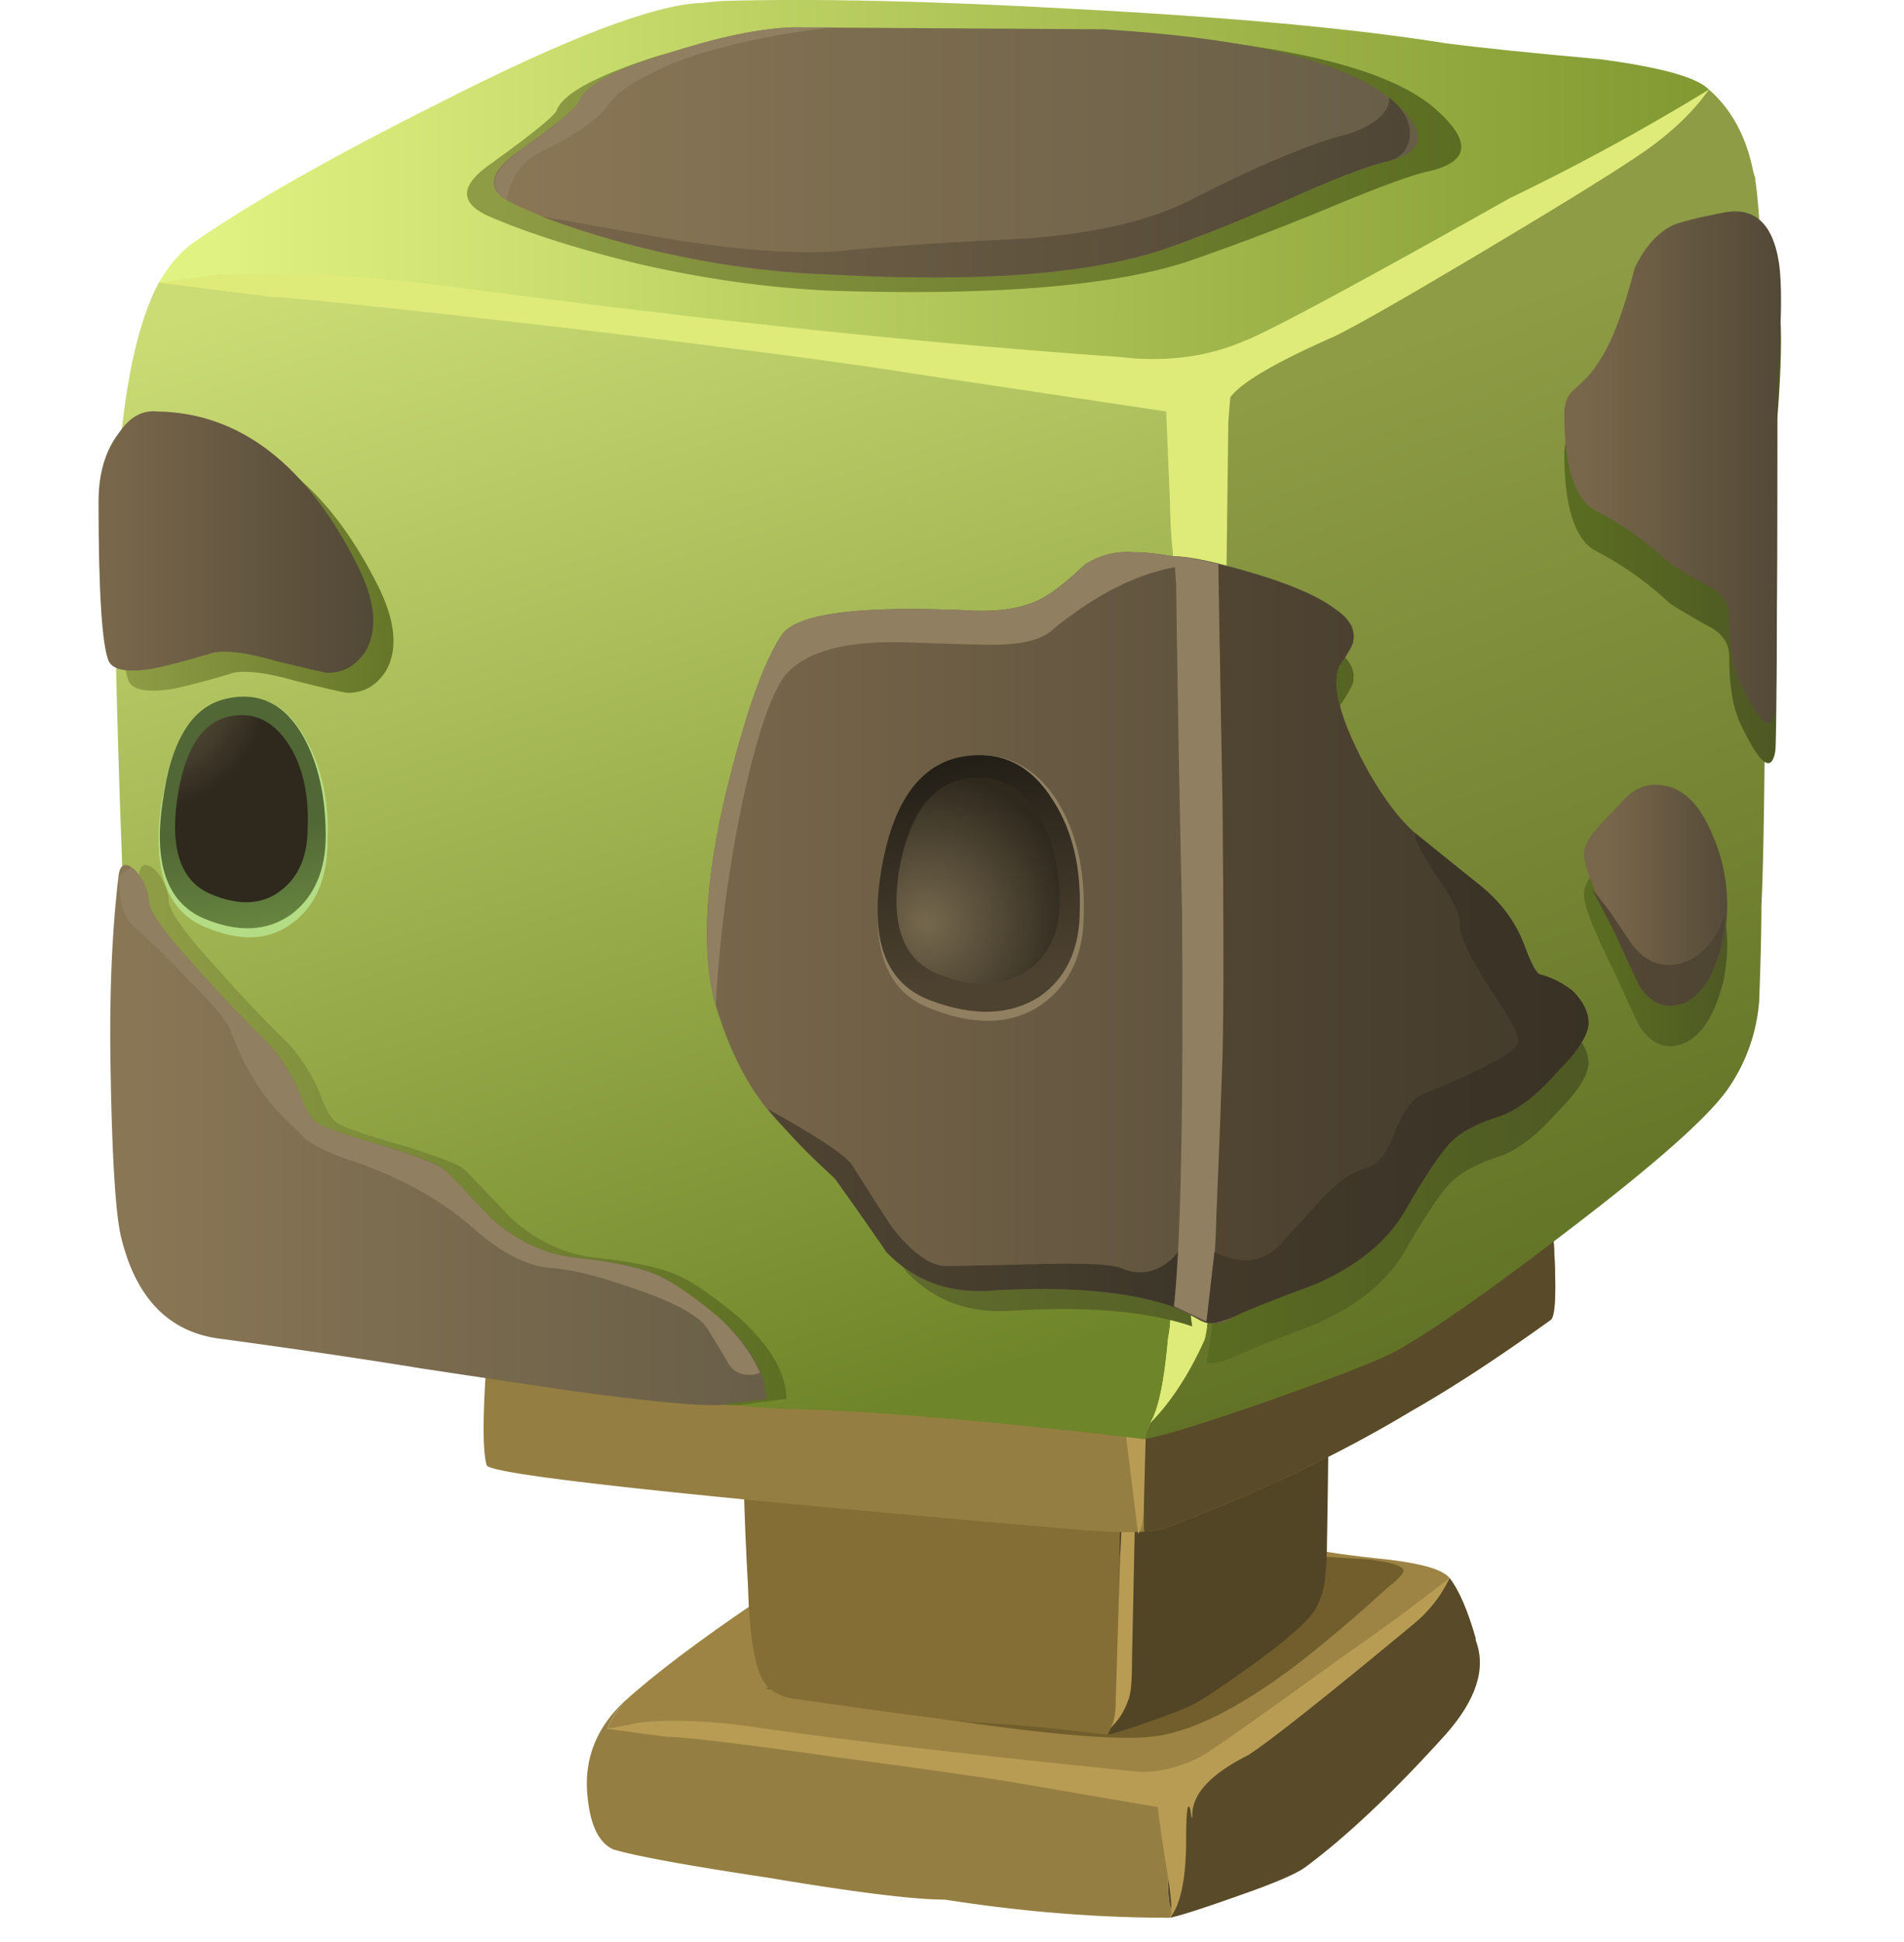 <svg xmlns="http://www.w3.org/2000/svg" viewBox="0 0 38.108 38.852"><defs><linearGradient id="u" y2="1171.4" gradientUnits="userSpaceOnUse" x2="3022.4" gradientTransform="matrix(.644 0 0 -.644 -1921.3 782.31)" y1="1171.4" x1="2996.3"><stop offset="0" stop-color="#79674b"/><stop offset="1" stop-color="#474031"/></linearGradient><linearGradient id="J" y2="14.606" gradientUnits="userSpaceOnUse" x2="-21.111" y1="14.606" x1="-27.945"><stop offset="0"/><stop offset=".824"/><stop offset="1"/></linearGradient><linearGradient id="d" y2="14.606" gradientUnits="userSpaceOnUse" x2="-21.111" y1="14.606" x1="-27.945"><stop offset="0" stop-color="#fff" stop-opacity=".357"/><stop offset=".824" stop-color="#fff" stop-opacity="0"/><stop offset="1" stop-color="#fff" stop-opacity="0"/></linearGradient><linearGradient id="F" y2="2796.3" gradientUnits="userSpaceOnUse" x2="-1588.3" gradientTransform="matrix(-.089 .638 .638 .089 -1921.3 782.31)" y1="2796.3" x1="-1593.2"><stop offset="0" stop-color="#7ca34a"/><stop offset="1" stop-color="#516735"/></linearGradient><linearGradient id="D" y2="2813.7" gradientUnits="userSpaceOnUse" x2="-1593.1" gradientTransform="matrix(-.09 .638 .638 .09 -1921.3 782.31)" y1="2813.7" x1="-1598.5"><stop offset="0" stop-color="#4d4230"/><stop offset="1" stop-color="#231f17"/></linearGradient><linearGradient id="h" y2="1193.3" gradientUnits="userSpaceOnUse" x2="3018.8" gradientTransform="matrix(.644 -.001 -.001 -.644 -1921.3 782.31)" y1="1193.3" x1="3005.2"><stop offset="0" stop-color="#a8e0f1"/><stop offset="1" stop-color="#87c9dd"/></linearGradient><linearGradient id="i" y2="-2494.9" gradientUnits="userSpaceOnUse" x2="2063.8" gradientTransform="matrix(.197 -.613 -.613 -.197 -1921.3 782.31)" y1="-2494.9" x1="2032.6"><stop offset="0" stop-color="#cbdc75"/><stop offset="1" stop-color="#6f8529"/></linearGradient><linearGradient id="j" y2="-2402.3" gradientUnits="userSpaceOnUse" x2="2196.3" gradientTransform="matrix(.228 -.602 -.602 -.228 -1921.3 782.31)" y1="-2402.3" x1="2168.7"><stop offset="0" stop-color="#8e9c45"/><stop offset="1" stop-color="#5a6c21"/></linearGradient><linearGradient id="k" y2="1165.5" gradientUnits="userSpaceOnUse" x2="3028.9" gradientTransform="matrix(.644 -.001 -.001 -.644 -1921.3 782.31)" y1="1165.5" x1="2990.4"><stop offset="0" stop-color="#e0f281"/><stop offset="1" stop-color="#7e962e"/></linearGradient><linearGradient id="l" y2="1179.4" gradientUnits="userSpaceOnUse" x2="3029.1" gradientTransform="matrix(.644 0 0 -.644 -1921.3 782.31)" y1="1179.4" x1="3022.7"><stop offset="0" stop-color="#5a6c21"/><stop offset="1" stop-color="#495124"/></linearGradient><linearGradient id="m" y2="1190" gradientUnits="userSpaceOnUse" x2="3027.5" gradientTransform="matrix(.644 0 0 -.644 -1921.3 782.31)" y1="1190" x1="3023.3"><stop offset="0" stop-color="#5a6c21"/><stop offset="1" stop-color="#495124"/></linearGradient><linearGradient id="n" y2="1191.2" gradientUnits="userSpaceOnUse" x2="3026.8" gradientTransform="matrix(.644 0 0 -.644 -1921.3 782.31)" y1="1191.2" x1="3013"><stop offset="0" stop-color="#5a6c21"/><stop offset="1" stop-color="#495124"/></linearGradient><linearGradient id="o" y2="1180.7" gradientUnits="userSpaceOnUse" x2="2994.9" gradientTransform="matrix(.644 0 0 -.644 -1921.3 782.31)" y1="1180.7" x1="2986.6"><stop offset="0" stop-color="#8e9c45"/><stop offset="1" stop-color="#5a6c21"/></linearGradient><linearGradient id="p" y2="1190.4" gradientUnits="userSpaceOnUse" x2="3027.4" gradientTransform="matrix(.644 0 0 -.644 -1921.3 782.31)" y1="1190.4" x1="3000.9"><stop offset="0" stop-color="#677232"/><stop offset="1" stop-color="#404e17"/></linearGradient><linearGradient id="q" y2="1195" gradientUnits="userSpaceOnUse" x2="3003.7" gradientTransform="matrix(.644 0 0 -.644 -1921.3 782.31)" y1="1195" x1="2987.3"><stop offset="0" stop-color="#8e9c45"/><stop offset="1" stop-color="#5a6c21"/></linearGradient><linearGradient id="r" y2="1195" gradientUnits="userSpaceOnUse" x2="3003.2" gradientTransform="matrix(.644 0 0 -.644 -1921.3 782.31)" y1="1195" x1="2986.8"><stop offset="0" stop-color="#897655"/><stop offset="1" stop-color="#675d47"/></linearGradient><linearGradient id="s" y2="1170.8" gradientUnits="userSpaceOnUse" x2="3020.2" gradientTransform="matrix(.644 0 0 -.644 -1921.3 782.31)" y1="1170.8" x1="2995.7"><stop offset="0" stop-color="#8e9c45"/><stop offset="1" stop-color="#5a6c21"/></linearGradient><linearGradient id="t" y2="1170.6" gradientUnits="userSpaceOnUse" x2="3019.1" gradientTransform="matrix(.644 0 0 -.644 -1921.3 782.31)" y1="1170.6" x1="2996.3"><stop offset="0" stop-color="#897655"/><stop offset="1" stop-color="#675d47"/></linearGradient><linearGradient id="C" y2="1190.3" gradientUnits="userSpaceOnUse" x2="3030.2" gradientTransform="matrix(.644 0 0 -.644 -1921.3 782.31)" y1="1190.3" x1="3022.8"><stop offset="0" stop-color="#544834"/><stop offset="1" stop-color="#474031"/></linearGradient><linearGradient id="v" y2="1180.2" gradientUnits="userSpaceOnUse" x2="2994.4" gradientTransform="matrix(.644 0 0 -.644 -1921.3 782.31)" y1="1180.2" x1="2986.1"><stop offset="0" stop-color="#79674b"/><stop offset="1" stop-color="#474031"/></linearGradient><linearGradient id="w" y2="1190.1" gradientUnits="userSpaceOnUse" x2="3026.9" gradientTransform="matrix(.644 0 0 -.644 -1921.3 782.31)" y1="1190.1" x1="3000.4"><stop offset="0" stop-color="#79674b"/><stop offset="1" stop-color="#474031"/></linearGradient><linearGradient id="x" y2="1197" gradientUnits="userSpaceOnUse" x2="3014.1" gradientTransform="matrix(.644 0 0 -.644 -1921.3 782.31)" y1="1197" x1="3001.2"><stop offset="0" stop-color="#524633"/><stop offset="1" stop-color="#3b3528"/></linearGradient><linearGradient id="y" y2="1178.4" gradientUnits="userSpaceOnUse" x2="3029.1" gradientTransform="matrix(.644 0 0 -.644 -1921.3 782.31)" y1="1178.4" x1="3022.7"><stop offset="0" stop-color="#79674b"/><stop offset="1" stop-color="#474031"/></linearGradient><linearGradient id="z" y2="1189" gradientUnits="userSpaceOnUse" x2="3027.5" gradientTransform="matrix(.644 0 0 -.644 -1921.3 782.31)" y1="1189" x1="3023.3"><stop offset="0" stop-color="#79674b"/><stop offset="1" stop-color="#474031"/></linearGradient><linearGradient id="A" y2="1190.2" gradientUnits="userSpaceOnUse" x2="3026.8" gradientTransform="matrix(.644 0 0 -.644 -1921.3 782.31)" y1="1190.2" x1="3013"><stop offset="0" stop-color="#524633"/><stop offset="1" stop-color="#3b3528"/></linearGradient><linearGradient id="B" y2="1193.6" gradientUnits="userSpaceOnUse" x2="3032" gradientTransform="matrix(.644 0 0 -.644 -1921.3 782.31)" y1="1193.6" x1="3007.8"><stop offset="0" stop-color="#493e2d"/><stop offset="1" stop-color="#2e2a20"/></linearGradient><radialGradient id="g" gradientUnits="userSpaceOnUse" cy="1210.9" cx="3008.8" r="23.65"><stop offset="0"/><stop offset=".824"/><stop offset="1"/></radialGradient><radialGradient id="E" gradientUnits="userSpaceOnUse" cy="-1550.3" cx="2863.9" gradientTransform="matrix(.412 -.495 .488 .421 -408.53 2086.6)" r="3.71"><stop offset="0" stop-color="#75684d"/><stop offset="1" stop-color="#2e281d"/></radialGradient><radialGradient id="G" gradientUnits="userSpaceOnUse" cy="-1675.8" cx="2939.1" gradientTransform="matrix(.387 -.514 .46 .437 -364.16 2263.3)" r="3.223"><stop offset="0" stop-color="#75684d"/><stop offset="1" stop-color="#2e281d"/></radialGradient><radialGradient id="b" gradientUnits="userSpaceOnUse" cy="1210.9" cx="3008.8" r="23.65"><stop offset="0" stop-color="#fff" stop-opacity=".929"/><stop offset=".824" stop-color="#fff" stop-opacity="0"/><stop offset="1" stop-color="#fff" stop-opacity="0"/></radialGradient><clipPath id="a"><path d="M2984.1 1189.7h48.149v47.014H2984.1V1189.7z"/></clipPath><clipPath id="H"><path d="M1.973 24.226c.027.239.062.465.101.68h17.36c0-.598.007-1.277.019-2.039a519.942 519.942 0 00-.199-7.402c0-.852-.016-2.106-.039-3.758-.082-1.442-.336-2.653-.762-3.641h-.117c-2.535.293-4.469.453-5.801.481l-1.082.039c-.32-.028-1.105.066-2.359.281-1.438.215-2.215.32-2.321.32l-3.277.481c-.801.105-1.32.652-1.562 1.64-.079.371-.133 1.266-.161 2.68-.027 1.172.016 2.199.122 3.078 0 .11.027.16.078.16l-.118 3.203-.121.079c-.105.265-.16 1.121-.16 2.558 0 .535.133.922.399 1.16z"/></clipPath><clipPath id="c"><path d="M-29.763 1.97h24.737v25.857h-24.737V1.97z"/></clipPath><clipPath id="e"><path d="M30.488 3.25c0-.899-1.492-1.672-4.476-2.317C23.051.312 19.465 0 15.262 0 11.031 0 7.438.312 4.477.933 1.492 1.578 0 2.351 0 3.25c0 .902 1.492 1.664 4.477 2.285 2.961.644 6.554.965 10.785.965 4.203 0 7.789-.321 10.75-.965 2.984-.621 4.476-1.383 4.476-2.285z"/></clipPath><mask id="f"><g clip-path="url(#a)"><path d="M2984.1 1189.7h48.149v47.014H2984.1V1189.7z" fill="url(#b)"/></g></mask><mask id="I"><g clip-path="url(#c)"><path d="M-29.763 1.97h24.737v25.857h-24.737V1.97z" fill="url(#d)"/></g></mask></defs><g clip-path="url(#e)" transform="matrix(1.25 0 0 -1.25 0 38.852)"><g mask="url(#f)" transform="matrix(.644 0 0 .17 -1921.3 -203.37)"><path d="M30.488 3.25c0-.899-1.492-1.672-4.476-2.317C23.051.312 19.465 0 15.262 0 11.031 0 7.438.312 4.477.933 1.492 1.578 0 2.351 0 3.25c0 .902 1.492 1.664 4.477 2.285 2.961.644 6.554.965 10.785.965 4.203 0 7.789-.321 10.75-.965 2.984-.621 4.476-1.383 4.476-2.285z" fill-rule="evenodd" fill="url(#g)"/></g></g><path d="M23.418 35.673l-.078.123.039 1.89c0 .321.03.497.084.522.023 0 .008.054-.045.162-1.474 0-2.974-.123-4.507-.363-.615 0-1.797-.146-3.54-.439-1.611-.243-2.641-.43-3.096-.566-.297-.132-.474-.507-.522-1.129-.054-.692.186-1.298.722-1.811a2.164 2.164 0 00-.321.523c.644-.054 2.309.083 4.99.405 3.404.4 5.497.63 6.274.683z" fill-rule="evenodd" fill="#957e41"/><path d="M29.536 32.817c.215.561.015 1.191-.605 1.89-1.045 1.157-1.982 2.041-2.812 2.656-.191.136-.63.323-1.329.566-.674.24-1.127.387-1.367.44.053-.107.063-.16.04-.16-.054-.026-.084-.202-.084-.523l-.039-1.89.083-.123c.107-.161.683-.551 1.728-1.166 1.153-.699 1.919-1.206 2.295-1.529.909-.752 1.435-1.221 1.568-1.406.185.239.361.64.522 1.206v.039z" fill-rule="evenodd" fill="#594b29"/><path d="M29.014 31.572c-.137.185-.659.654-1.568 1.406-.376.323-1.142.83-2.295 1.529-1.05.615-1.621 1.005-1.729 1.166-.78-.054-2.87-.282-6.278-.684-2.682-.32-4.347-.458-4.99-.405.082-.185.19-.36.321-.522.616-.561 1.505-1.23 2.656-2.011 1.398-.938 2.349-1.437 2.858-1.485h.2c.996-.054 2.295-.044 3.906.04 1.635.053 2.979.17 4.024.361.346.077.912.161 1.688.239.67.082 1.07.2 1.207.366z" fill-rule="evenodd" fill="#9d8444"/><path d="M26.88 33.14a43.884 43.884 0 002.134-1.568 2.65 2.65 0 01-.723.922c-1.748 1.45-2.847 2.32-3.301 2.618-.751.376-1.127.776-1.127 1.206 0 .108-.015.069-.04-.122-.053-.162-.083.043-.083.606 0 .776-.107 1.299-.322 1.567.053-.078.03-.43-.078-1.044-.107-.674-.161-1.06-.161-1.168l-2.818-.484c-.645-.107-1.865-.282-3.662-.522-1.904-.269-3.018-.4-3.339-.4l-1.206-.161.644-.123c.645-.077 1.49-.039 2.535.122 1.688.24 4.13.523 7.323.846.43.053.884-.04 1.368-.284.238-.132 1.196-.805 2.856-2.012z" fill-rule="evenodd" fill="#b99c54"/><path d="M28.086 31.406c.029.053-.078.176-.322.366-.64.586-1.26 1.109-1.852 1.567-1.15.86-2.103 1.33-2.856 1.407-.722.082-2.226-.054-4.506-.4l-3.218-.561.967-.407 9.297-2.29 1.85.118c.4.054.615.122.64.2z" fill-rule="evenodd" fill="#715e2c"/><path d="M15.21 26.46v.038c.727-.024 3.154.201 7.285.684l-.039.04-.084 6.479c.03.351-.038.683-.2 1.006-1.127-.133-1.982-.215-2.572-.24-.245 0-1.49-.16-3.745-.483-.294-.053-.494-.19-.606-.4-.161-.322-.254-.943-.278-1.85-.083-1.48-.107-2.565-.083-3.262 0-.983.107-1.656.322-2.013z" fill-rule="evenodd" fill="#846e35"/><path d="M25.151 25.854l1.045-.722c.136.131.23.331.284.605l.039.039c.082.455.092 2.173.039 5.151 0 .186-.015.415-.04.684a1.548 1.548 0 01-.2.601c-.137.22-.512.551-1.128 1.01-.59.425-1.005.709-1.245.845-.136.079-.43.2-.889.361-.454.161-.751.254-.884.279.162-.318.23-.655.2-1.006l.084-6.475.039-.044c.161-.161 1.045-.605 2.656-1.328z" fill-rule="evenodd" fill="#524525"/><path d="M15.227 11.461h.097a23.761 23.761 0 004.121-.227c.946-.129 1.45-.215 1.512-.258l-.836-.578c-1.289-.582-1.996-.933-2.125-1.062-3.305.386-5.246.566-5.828.547a.293.293 0 00.164.191c.297.215.77.484 1.414.805.707.367 1.203.558 1.481.582z" fill-rule="evenodd" fill="url(#h)" transform="matrix(1.25 0 0 -1.25 0 38.852)"/><path d="M24.79 25.898l1.406-.766-.484.482-2.21 1.285c-.377.162-.616.308-.723.444l-.123 5.914c0 .405-.025.659-.078.766a1.357 1.357 0 01-.365.562c.082-.103.12-.308.12-.6l.085-2.857c.053-.752.053-1.518 0-2.295l-.084-1.411-1.811-.279c-.377-.053-1.168-.161-2.373-.322-1.236-.136-1.959-.2-2.174-.2l-.766-.123.444-.038c.401-.024.937 0 1.607.078l4.75.483c.294.054.592.015.884-.121.161-.054.796-.387 1.895-1.002z" fill-rule="evenodd" fill="#b99c54"/><path d="M10.42 26.416l20.605-2.574c.138 1.665.138 2.52 0 2.574-1.045.752-1.972 1.357-2.772 1.811-1.427.86-3.063 1.641-4.913 2.339-.269.102-.86.117-1.767.04-7.838-.674-11.783-1.104-11.832-1.29-.082-.269-.082-.982 0-2.134a.76.76 0 01.279-.522c.083-.054.215-.132.4-.244z" fill-rule="evenodd" fill="#957e41"/><path d="M31.025 23.842c.138 1.665.138 2.52 0 2.574-1.045.752-1.973 1.357-2.772 1.811-1.427.86-3.063 1.641-4.913 2.339a1.554 1.554 0 01-.44.079l-.044-1.73c-.024-.805-.279-1.45-.761-1.933-.459-.454-1.035-.707-1.729-.766-.591-.347-1.342-.533-2.256-.562l-.805-.083 13.72-1.729z" fill-rule="evenodd" fill="#594b29"/><path d="M22.895 28.31l.04.278-.04 1.49c0 .323-.039.528-.116.605l-.245-1.972.161-.807c0 .113.069.245.2.407z" fill-rule="evenodd" fill="#b99c54"/><path d="M1.836 22.179c.031 2.094.266 3.551.707 4.379.945.043 3.391-.148 7.34-.578 4.957-.539 8.004-.847 9.144-.933-.066-.043-.097-.086-.097-.129 0-.282-.032-5.164-.098-14.649 0-.793-.172-1.535-.516-2.222-2.531.3-4.461.461-5.793.484-1.093.043-3.906.418-8.433 1.125-.731.109-1.215.41-1.449.902-.368.707-.559 2.106-.582 4.184-.149 3.371-.223 5.852-.223 7.437z" fill-rule="evenodd" fill="url(#i)" transform="matrix(1.25 0 0 -1.25 0 38.852)"/><path d="M18.93 24.918c0 .043.031.086.097.129.192.172 1.051.609 2.575 1.316 1.718.773 2.855 1.344 3.414 1.707 1.308.793 2.089 1.32 2.347 1.578.367-.32.602-.762.711-1.32l.031-.098v-.031c.11-.688.161-2.672.161-5.953 0-2.942-.02-4.832-.063-5.668 0-.387-.012-.891-.035-1.512a2.833 2.833 0 00-.48-1.383c-.301-.453-1.172-1.226-2.61-2.32-1.285-.984-2.211-1.629-2.769-1.93-.301-.152-.965-.41-1.997-.773-1.05-.367-1.714-.57-1.992-.613.344.687.512 1.429.512 2.222.066 9.485.098 14.367.098 14.649z" fill-rule="evenodd" fill="url(#j)" transform="matrix(1.25 0 0 -1.25 0 38.852)"/><path d="M2.543 26.558c.152.258.32.461.516.614.921.644 2.242 1.394 3.961 2.254 2.058 1.05 3.464 1.585 4.214 1.609l.325.031c1.5.043 3.39 0 5.664-.129 2.468-.129 4.445-.312 5.922-.547.496-.066 1.32-.152 2.48-.257.969-.129 1.547-.289 1.738-.485-.258-.258-1.039-.781-2.351-1.578-.555-.363-1.692-.934-3.41-1.703-1.524-.711-2.383-1.148-2.575-1.32-1.14.086-4.187.398-9.144.933-3.949.43-6.395.621-7.34.578z" fill-rule="evenodd" fill="url(#k)" transform="matrix(1.25 0 0 -1.25 0 38.852)"/><path d="M5.39 5.937l-2.211-.283 1.206-.16c1.211-.08 2.764 0 4.668.243 5.043.669 9.497 1.137 13.36 1.406.912.108 1.747 0 2.495-.322.482-.185 2.255-1.138 5.312-2.857a45.25 45.25 0 003.984-2.172c-.323.459-.777.889-1.367 1.289-.513.351-1.528.981-3.062 1.895-1.66.991-2.695 1.581-3.095 1.767-1.153.508-1.841.913-2.056 1.206l-.039.483-.122 9.859c-.024 1.45-.103 3.598-.24 6.44 0 1.152-.038 1.851-.122 2.09-.317.698-.683 1.25-1.083 1.651.16-.245.283-.806.36-1.69.055-.269.07-.63.04-1.089V24.61c.083-1.29.15-3.27.205-5.957.053-2.149.053-4.263 0-6.358-.137-.966-.205-1.703-.205-2.21l-.078-1.852-5.112-.766c-1.153-.19-3.394-.484-6.72-.884-3.485-.405-5.527-.62-6.118-.645z" fill-rule="evenodd" fill="#deeb79"/><path d="M24.262 24.203l-.038.523c0 1.152-.039 1.851-.123 2.095-.317.698-.683 1.25-1.083 1.651.16-.245.283-.806.36-1.69.055-.269.07-.63.04-1.089V24.61l.045-.483.8.077z" fill-rule="evenodd" fill="#deeb79"/><path d="M26.172 26.14c.152.321.344.547.582.676.125.063.418.137.867.227.492.082.785-.207.871-.871.043-.368.031-.969-.035-1.805 0-3.367-.012-5.137-.031-5.309-.063-.367-.258-.207-.578.481-.11.258-.16.601-.16 1.031 0 .215-.11.375-.325.484-.386.215-.601.344-.644.387-.344.32-.739.602-1.192.836-.32.192-.48.707-.48 1.547 0 .148.043.266.129.352.215.195.344.335.386.418.211.277.418.792.61 1.546z" fill-rule="evenodd" fill="url(#l)" transform="matrix(1.25 0 0 -1.25 0 38.852)"/><path d="M25.945 17.578c.196.234.422.332.68.289.32-.043.578-.289.773-.742a2.8 2.8 0 00.192-1.77c-.152-.578-.387-.914-.711-1-.254-.062-.469.043-.641.324-.172.364-.3.645-.386.836-.301.602-.461 1-.485 1.192-.019.129.031.269.16.418.067.086.203.238.418.453z" fill-rule="evenodd" fill="url(#m)" transform="matrix(1.25 0 0 -1.25 0 38.852)"/><path d="M19.574 17.609c-.043 2.383-.066 3.649-.066 3.797.902-.215 1.535-.461 1.898-.738.219-.153.301-.324.258-.516-.019-.066-.094-.195-.223-.387-.129-.32.032-.89.485-1.707.234-.406.469-.718.707-.933l.996-.805c.367-.277.625-.609.773-.996.11-.301.192-.465.258-.484.172-.043.344-.129.516-.258.172-.172.258-.344.258-.516 0-.191-.172-.461-.516-.805-.344-.386-.664-.621-.965-.707-.324-.109-.558-.238-.711-.386-.172-.172-.418-.539-.738-1.094-.281-.496-.762-.891-1.449-1.191-.688-.258-1.117-.43-1.289-.516-.192-.086-.344-.117-.45-.098.086.387.141.965.161 1.739.043.988.074 1.824.097 2.511.02.774.02 2.137 0 4.09z" fill-rule="evenodd" fill="url(#n)" transform="matrix(1.25 0 0 -1.25 0 38.852)"/><path d="M2.223 23.82c.172.258.375.375.609.356 1.332-.02 2.406-.848 3.223-2.477.277-.559.32-1.012.125-1.355-.149-.235-.352-.352-.61-.352-.043 0-.324.062-.836.191-.453.129-.785.172-1 .129a11.72 11.72 0 00-.964-.258c-.411-.062-.645-.019-.711.129-.106.258-.161 1.106-.161 2.543 0 .453.11.817.325 1.094z" fill-rule="evenodd" fill="url(#o)" transform="matrix(1.25 0 0 -1.25 0 38.852)"/><path d="M11.977 18.187c.3 1.203.589 2.008.867 2.414.238.344 1.258.473 3.058.387.493-.019.879.055 1.16.227.149.086.364.257.645.515.234.149.492.215.77.192.152 0 .355-.024.613-.063.258 0 .687-.09 1.289-.258.601-.195 1.027-.375 1.285-.547-.578.063-1.062-.054-1.449-.355-.406-.344-.567-.836-.481-1.48.301-2.469 1.114-4.176 2.446-5.122-1.118-1.199-1.965-2.078-2.543-2.636-.473-.453-.657-.989-.547-1.61l-.098.032c-.687.214-1.597.289-2.734.222-.711-.062-1.289.141-1.738.614-.387.558-.668.953-.84 1.191-.383.363-.684.664-.899.902-.429.449-.761 1.071-1 1.867-.234.836-.172 2.008.196 3.508z" fill-rule="evenodd" fill="url(#p)" transform="matrix(1.25 0 0 -1.25 0 38.852)"/><path d="M9.594 10.945c.578-.066 1.008-.16 1.285-.289.238-.109.559-.332.969-.676.492-.453.742-.883.742-1.289l-.742-.097c-.321-.02-1.118.054-2.383.226-1.309.195-2.102.313-2.383.356-.902.148-1.984.308-3.25.48-.816.109-1.344.656-1.578 1.645-.086.382-.141 1.285-.16 2.703-.024 1.16.019 2.179.129 3.058.019.192.105.227.257.098a.803.803 0 00.223-.516c.024-.172.281-.527.774-1.062a21.7 21.7 0 011.16-1.223c.191-.215.351-.473.484-.773.086-.258.18-.418.289-.485.086-.062.43-.183 1.028-.351.558-.172.894-.301 1-.387.105-.109.355-.367.738-.773.429-.387.902-.602 1.418-.645z" fill-rule="evenodd" fill="url(#q)" transform="matrix(1.25 0 0 -1.25 0 38.852)"/><path d="M9.273 10.945c.579-.066 1.008-.16 1.286-.289.238-.109.558-.332.968-.676.493-.453.739-.883.739-1.289l-.739-.097c-.324-.02-1.117.054-2.382.226a631.41 631.41 0 00-2.383.356c-.903.148-1.985.308-3.254.48-.813.109-1.34.656-1.574 1.645-.086.382-.141 1.285-.164 2.703-.02 1.16.023 2.179.128 3.058.024.192.11.227.258.098a.833.833 0 00.227-.516c.019-.172.277-.527.773-1.062.258-.301.645-.711 1.156-1.223a2.74 2.74 0 00.485-.773c.086-.258.183-.418.289-.485.086-.062.43-.183 1.031-.351.559-.172.891-.301 1-.387.106-.109.352-.367.738-.773.43-.387.903-.602 1.418-.645z" fill-rule="evenodd" fill="url(#r)" transform="matrix(1.25 0 0 -1.25 0 38.852)"/><path d="M11.591 25.17c.724.083 1.26.2 1.608.362.297.136.697.415 1.21.845.371.351.64.712.801 1.089l-.118.038c-.243.025-.42-.053-.522-.238-.269-.459-.42-.699-.444-.728-.186-.24-.669-.499-1.45-.762-.694-.244-1.231-.375-1.607-.405-.513-.024-1.059-.308-1.65-.845-.592-.508-1.328-.923-2.212-1.245-.513-.162-.875-.323-1.088-.484-.025-.029-.187-.19-.484-.483-.4-.4-.738-.952-1.006-1.65-.024-.16-.332-.537-.923-1.128-.43-.454-.781-.792-1.045-1.007-.19-.185-.284-.522-.284-1.005l.24-.16c.19.112.308.335.362.688.028.214.351.654.966 1.327.322.372.806.884 1.45 1.53.24.268.44.59.606.965.108.318.224.523.361.602.108.082.538.228 1.29.443.693.215 1.108.377 1.244.484.133.131.445.454.928.966.532.48 1.123.748 1.767.802z" fill-rule="evenodd" fill="#908061"/><path d="M7.824 27.621c-.472.215-.461.492.031.836.688.496 1.043.785 1.063.871.109.258.621.535 1.543.836.859.258 1.566.398 2.129.418l5.375-.031c2.531-.153 4.183-.54 4.957-1.161.664-.558.633-.91-.098-1.062-.277-.067-.824-.27-1.64-.613a40.068 40.068 0 00-2.125-.805c-1.204-.406-3.121-.566-5.762-.481-.965.043-1.977.18-3.027.418-.989.239-1.805.497-2.446.774z" fill-rule="evenodd" fill="url(#s)" transform="matrix(1.25 0 0 -1.25 0 38.852)"/><path d="M8.242 27.812c-.449.196-.449.465 0 .805.664.473 1.008.75 1.031.84.086.254.559.512 1.415.769.796.258 1.46.399 1.996.418l4.992-.031c2.359-.148 3.894-.523 4.601-1.125.602-.516.571-.848-.097-1-.278-.062-.782-.258-1.512-.578-.879-.387-1.547-.656-1.996-.805-1.18-.41-2.961-.547-5.344-.418-.902.02-1.848.149-2.832.383-.926.219-1.676.465-2.254.742z" fill-rule="evenodd" fill="url(#t)" transform="matrix(1.25 0 0 -1.25 0 38.852)"/><path d="M10.381 3.037c.751-.538 1.156-.869 1.21-1.006.108-.318.699-.64 1.769-.962.995-.322 1.825-.498 2.495-.522h.805c-1.343.156-2.441.415-3.3.761-.591.269-.968.508-1.129.723-.215.322-.684.66-1.406 1.006-.376.19-.605.512-.684.966-.376-.239-.297-.561.24-.966z" fill-rule="evenodd" fill="#908061"/><path d="M16.453 27.265c1.137.086 2.024.301 2.668.645 1.055.535 1.879.883 2.481 1.031.429.149.644.344.644.578.258-.215.363-.437.32-.675-.043-.192-.171-.313-.386-.352-.278-.066-.782-.258-1.512-.582a26.705 26.705 0 00-1.996-.805c-1.18-.406-2.961-.547-5.344-.418a14.842 14.842 0 00-4.668.934c1.438-.258 2.242-.399 2.414-.418 1.012-.149 1.836-.192 2.481-.129.621.062 1.586.129 2.898.191z" fill-rule="evenodd" fill="url(#u)" transform="matrix(1.25 0 0 -1.25 0 38.852)"/><path d="M1.738 20.504c-.105.257-.16 1.109-.16 2.547 0 .449.106.812.32 1.093.172.258.375.375.614.352 1.328-.02 2.402-.848 3.218-2.477.278-.558.321-1.008.129-1.351-.152-.239-.355-.356-.613-.356-.043 0-.32.067-.836.192-.449.129-.781.175-1 .129-.43-.129-.75-.211-.965-.254-.406-.067-.64-.024-.707.125z" fill-rule="evenodd" fill="url(#v)" transform="matrix(1.25 0 0 -1.25 0 38.852)"/><path d="M18.77 22.179c.277 0 .726-.097 1.351-.289.621-.191 1.051-.386 1.285-.578.215-.152.301-.324.258-.515-.019-.067-.098-.196-.223-.387-.129-.32.032-.891.481-1.707.238-.406.473-.719.711-.934l.996-.804c.367-.278.621-.614.773-1 .106-.297.192-.461.258-.481.172-.043.344-.129.516-.258.172-.172.258-.343.258-.515 0-.192-.172-.461-.52-.805-.34-.387-.664-.621-.965-.707-.32-.109-.554-.238-.707-.387-.172-.172-.418-.539-.742-1.093-.277-.497-.762-.891-1.445-1.192-.688-.258-1.117-.43-1.289-.516-.196-.128-.375-.152-.547-.066a3.717 3.717 0 01-.551.258c-.684.215-1.598.289-2.734.226-.707-.066-1.289.141-1.739.61a61.66 61.66 0 01-.836 1.191 19.3 19.3 0 00-.902.903c-.43.449-.762 1.074-1 1.867-.234.836-.172 2.008.195 3.508.301 1.203.59 2.007.868 2.414.238.343 1.253.472 3.058.386.492-.019.879.055 1.16.227.149.086.364.258.641.516.238.148.496.214.773.191.153.004.36-.02.618-.063z" fill-rule="evenodd" fill="url(#w)" transform="matrix(1.25 0 0 -1.25 0 38.852)"/><path d="M18.227 12.856c-1.283-.054-2.133.176-2.533.683-.269.377-.538 1.168-.807 2.38a27.01 27.01 0 00-.56 4.183c-.298-1.045-.216-2.51.238-4.385.376-1.504.737-2.509 1.089-3.018.293-.428 1.567-.59 3.818-.482.62.024 1.104-.069 1.45-.284.192-.107.455-.322.807-.645a1.54 1.54 0 01.966-.239c.186 0 .44.025.762.08l.844.16h-.161c-.986 0-2.021.444-3.095 1.328-.215.19-.615.284-1.206.284-.185 0-.723-.015-1.612-.045z" fill-rule="evenodd" fill="#908061"/><path d="M18.961 11.234c.066.172.141 0 .227-.515.062-.258.105-.528.128-.805a2.749 2.749 0 01-.644.289c-.688.215-1.598.289-2.738.226-.707-.066-1.286.141-1.739.61a61.66 61.66 0 01-.836 1.191 9.96 9.96 0 00-1.062 1.098c.816-.453 1.265-.754 1.351-.902.368-.582.582-.915.645-1 .301-.387.578-.59.836-.61.086 0 .582.008 1.48.031.731.02 1.184 0 1.352-.066a.689.689 0 01.582 0c.191.09.332.238.418.453z" fill-rule="evenodd" fill="url(#x)" transform="matrix(1.25 0 0 -1.25 0 38.852)"/><path d="M23.54 11.69l-.039-.562c.4.024.966.16 1.689.4.752.244 1.275.469 1.567.684.27.19.377.405.323.644-.024.083-.122.245-.279.483-.161.4.04 1.114.602 2.134.297.508.59.899.888 1.168l1.245 1.005c.459.347.776.767.966 1.25.133.371.24.576.323.601.215.054.43.161.645.322.215.215.323.43.323.644 0 .24-.215.576-.65 1.006-.425.484-.83.777-1.207.884-.4.136-.692.298-.883.484-.215.215-.523.674-.928 1.366-.346.622-.952 1.114-1.806 1.49-.86.323-1.396.538-1.611.645-.245.136-.445.16-.607.083-.215-.108-.415-.2-.605-.284.137-1.259.19-3.891.162-7.885a722.962 722.962 0 01-.118-6.563z" fill-rule="evenodd" fill="#908061"/><path d="M26.172 26.785c.152.32.344.547.582.676.125.062.418.136.867.222.492.086.785-.203.871-.867.043-.367.031-.969-.035-1.805 0-3.367-.012-5.14-.031-5.312-.063-.363-.258-.203-.578.484-.11.258-.16.602-.16 1.032 0 .214-.11.375-.325.484-.386.215-.601.344-.644.383a5.381 5.381 0 01-1.192.84c-.32.191-.48.707-.48 1.543 0 .152.043.269.129.355.215.191.344.332.386.418.211.277.418.793.61 1.547z" fill-rule="evenodd" fill="url(#y)" transform="matrix(1.25 0 0 -1.25 0 38.852)"/><path d="M25.527 17.769c.067.086.207.235.418.45.196.238.422.335.68.292.32-.046.578-.292.773-.742A2.796 2.796 0 0027.59 16c-.152-.582-.387-.914-.711-1-.254-.063-.469.043-.641.32-.172.367-.3.645-.386.84-.301.598-.461.996-.485 1.191-.019.129.031.27.16.418z" fill-rule="evenodd" fill="url(#z)" transform="matrix(1.25 0 0 -1.25 0 38.852)"/><path d="M19.574 18.254c-.043 2.379-.066 3.648-.066 3.797.902-.215 1.535-.461 1.898-.739.219-.152.301-.324.258-.515-.019-.067-.094-.196-.223-.387-.129-.32.032-.891.485-1.707.234-.406.469-.719.707-.934l.996-.804c.367-.278.625-.614.773-1 .11-.297.192-.461.258-.481.172-.043.344-.129.516-.258.172-.172.258-.343.258-.515 0-.192-.172-.461-.516-.805-.344-.387-.664-.621-.965-.707-.324-.109-.558-.238-.711-.387-.172-.172-.418-.539-.738-1.093-.281-.497-.762-.891-1.449-1.192-.688-.258-1.117-.43-1.289-.516-.192-.085-.344-.117-.45-.097.086.387.141.965.161 1.738.043.988.074 1.824.097 2.512.02.773.02 2.137 0 4.09z" fill-rule="evenodd" fill="url(#A)" transform="matrix(1.25 0 0 -1.25 0 38.852)"/><path d="M22.664 17.672v.066l.965-.773c.367-.278.625-.614.773-1 .11-.301.192-.461.258-.481.172-.043.344-.129.516-.258.172-.172.258-.343.258-.515 0-.196-.172-.461-.516-.805-.344-.387-.664-.625-.965-.711-.324-.105-.558-.234-.711-.383-.172-.176-.418-.539-.738-1.097-.281-.493-.762-.891-1.449-1.192-.688-.254-1.117-.426-1.289-.512-.192-.085-.344-.121-.45-.097l.129 1.125c.407-.192.739-.172.996.066.024.02.25.266.68.739.297.324.555.503.77.546.171.043.32.239.449.582.129.344.293.547.484.614.946.383 1.438.652 1.481.804.043.086-.106.375-.45.868-.32.515-.484.847-.484 1 .024.128-.062.339-.258.64-.258.367-.406.625-.449.774z" fill-rule="evenodd" fill="url(#B)" transform="matrix(1.25 0 0 -1.25 0 38.852)"/><path d="M26.848 15.644c.367.086.625.356.773.805a2.684 2.684 0 00-.223-.965c-.152-.281-.324-.441-.519-.484-.254-.063-.469.043-.641.32-.172.367-.3.645-.386.84l-.356.676c.066-.067.16-.184.289-.356l.324-.484c.192-.277.438-.395.739-.352z" fill-rule="evenodd" fill="url(#C)" transform="matrix(1.25 0 0 -1.25 0 38.852)"/><path d="M19.194 15.15c.835-.16 1.49.133 1.974.884.375.62.55 1.373.522 2.257 0 .806-.279 1.406-.845 1.811-.591.401-1.329.43-2.212.079-.884-.323-1.22-1.192-1.005-2.618.213-1.421.736-2.226 1.566-2.412z" fill-rule="evenodd" fill="#908061"/><path d="M15.355 18.961c.645.129 1.149-.106 1.516-.707.301-.473.438-1.055.418-1.739 0-.625-.215-1.086-.644-1.386-.473-.301-1.051-.321-1.739-.063-.707.258-.976.934-.804 2.028.171 1.093.589 1.718 1.253 1.867z" fill-rule="evenodd" fill="url(#D)" transform="matrix(1.25 0 0 -1.25 0 38.852)"/><path d="M15.387 18.605c.515.11.925-.074 1.226-.547.235-.386.352-.859.352-1.414 0-.496-.172-.859-.516-1.097-.387-.258-.859-.278-1.414-.063-.558.215-.773.762-.644 1.641.148.859.484 1.351.996 1.48z" fill-rule="evenodd" fill="url(#E)" transform="matrix(1.25 0 0 -1.25 0 38.852)"/><path d="M4.506 13.984c.699-.16 1.236.108 1.613.805.321.562.468 1.237.438 2.013 0 .751-.225 1.304-.683 1.65-.484.376-1.084.4-1.812.077-.722-.32-1.006-1.112-.845-2.372.192-1.289.62-2.011 1.29-2.173z" fill-rule="evenodd" fill="#b4dc84"/><path d="M3.605 19.894c.536.129.957-.074 1.258-.613.235-.43.352-.953.352-1.578 0-.555-.184-.977-.547-1.254-.387-.277-.859-.301-1.418-.063-.578.258-.793.879-.645 1.864.129.969.465 1.515 1 1.644z" fill-rule="evenodd" fill="url(#F)" transform="matrix(1.25 0 0 -1.25 0 38.852)"/><path d="M3.637 19.605c.429.106.773-.066 1.031-.515.195-.344.277-.762.258-1.258 0-.449-.141-.781-.418-.996-.301-.239-.676-.258-1.129-.067-.469.196-.652.688-.547 1.485.109.793.375 1.242.805 1.351z" fill-rule="evenodd" fill="url(#G)" transform="matrix(1.25 0 0 -1.25 0 38.852)"/><g clip-path="url(#H)" transform="matrix(1.25 0 0 -1.25 0 38.852)"><g mask="url(#I)" transform="scale(.8 -.8) rotate(-84.33 -21.459 -19.452)"><path d="M1.973 24.226c.027.239.062.465.101.68h17.36c0-.598.007-1.277.019-2.039a519.942 519.942 0 00-.199-7.402c0-.852-.016-2.106-.039-3.758-.082-1.442-.336-2.653-.762-3.641h-.117c-2.535.293-4.469.453-5.801.481l-1.082.039c-.32-.028-1.105.066-2.359.281-1.438.215-2.215.32-2.321.32l-3.277.481c-.801.105-1.32.652-1.562 1.64-.079.371-.133 1.266-.161 2.68-.027 1.172.016 2.199.122 3.078 0 .11.027.16.078.16l-.118 3.203-.121.079c-.105.265-.16 1.121-.16 2.558 0 .535.133.922.399 1.16z" fill-rule="evenodd" fill="url(#J)"/></g></g></svg>